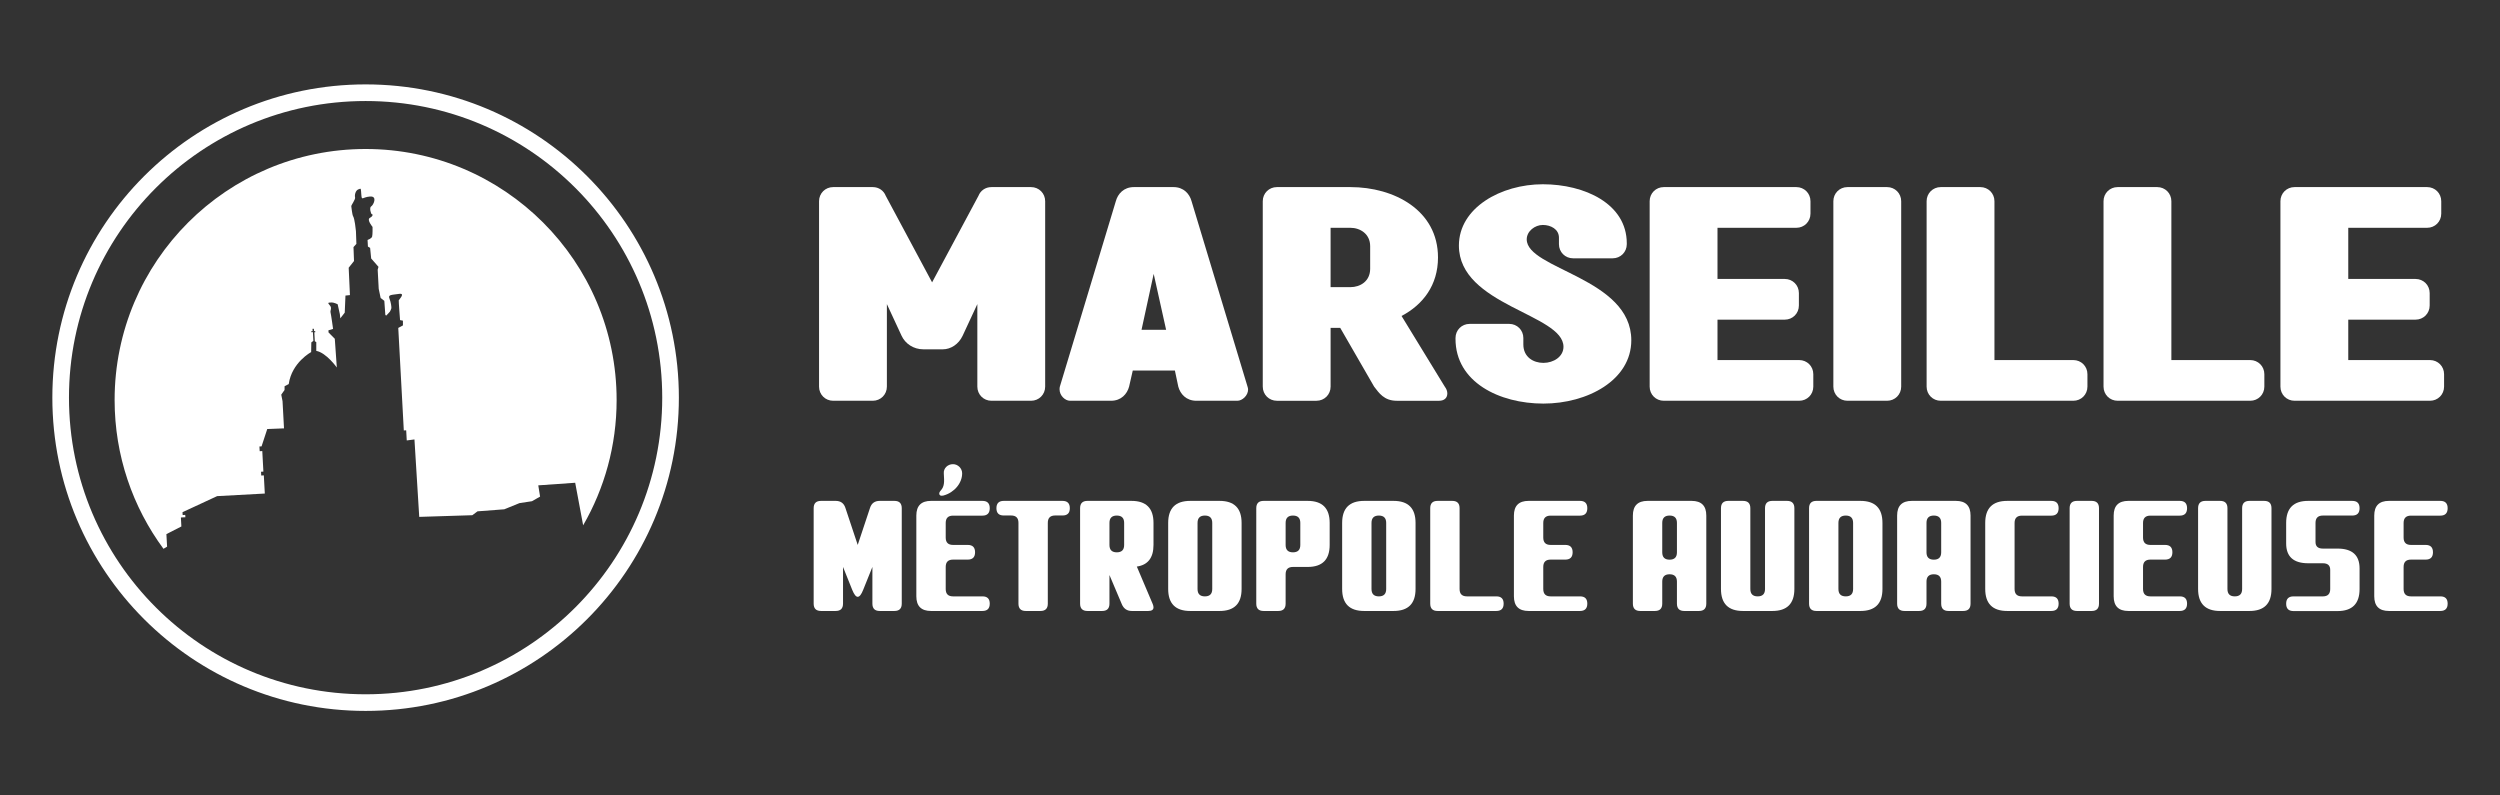 <?xml version="1.0" encoding="utf-8"?>
<!-- Generator: Adobe Illustrator 16.0.0, SVG Export Plug-In . SVG Version: 6.00 Build 0)  -->
<!DOCTYPE svg PUBLIC "-//W3C//DTD SVG 1.1//EN" "http://www.w3.org/Graphics/SVG/1.1/DTD/svg11.dtd">
<svg version="1.1" id="Calque_1" xmlns="http://www.w3.org/2000/svg" xmlns:xlink="http://www.w3.org/1999/xlink" x="0px" y="0px"
	 width="413.35px" height="131.5px" viewBox="0 -23.5 413.35 131.5" enable-background="new 0 -23.5 413.35 131.5"
	 xml:space="preserve">
<rect x="0" y="-23.5" width="413.35" height="131.5" fill="#333333" stroke="none"/>
<g>
	<g>
		<g>
			<path fill="#FFFFFF" d="M60.45-9.546c-28.606,0-51.795,23.189-51.795,51.795c0,28.606,23.188,51.795,51.795,51.795
				c28.604,0,51.795-23.189,51.795-51.795C112.245,13.644,89.054-9.546,60.45-9.546z M60.45,91.294
				c-27.087,0-49.046-21.957-49.046-49.045c0-27.087,21.959-49.045,49.046-49.045c27.086,0,49.044,21.958,49.044,49.045
				C109.494,69.337,87.536,91.294,60.45,91.294z"/>
		</g>
		<g>
			<path fill="#FFFFFF" d="M27.512,64.812l2.477-1.268l-0.081-1.484l0.742-0.037l-0.021-0.391L30.2,61.656l-0.026-0.469l5.727-2.658
				l7.883-0.426l-0.163-3.004l-0.429,0.023l-0.033-0.625l0.39-0.021l-0.183-3.396l-0.43,0.023l-0.042-0.779l0.352-0.021l0.941-2.867
				l2.771-0.11l-0.242-4.488l-0.214-1.084l0.545-0.773l0.005-0.627l0.686-0.351c0.511-3.588,3.707-5.287,3.707-5.287l0.03-1.604
				l0.338-0.254l-0.077-1.444l-0.272,0.016l-0.009-0.157l0.233-0.013l-0.021-0.391l0.234-0.013l0.021,0.391l0.195-0.01l0.01,0.194
				l-0.155,0.009l0.08,1.483l0.242,0.143v1.448c1.66,0.302,3.396,2.751,3.396,2.751l-0.335-4.755l-1.034-1.041l-0.02-0.351
				l0.77-0.237c0,0-0.324-2.37-0.419-2.717c-0.098-0.347,0.312-0.721-0.145-1.205s-0.14-0.423,0.289-0.446
				c0.43-0.022,1.034,0.296,1.034,0.296l0.361,1.625l0.077,0.7l0.732-0.939l0.121-2.825l0.739-0.079l-0.206-4.527l0.88-1.104
				l-0.086-2.305l0.48-0.534c0,0-0.061-1.836-0.075-2.109c-0.015-0.272-0.229-2.061-0.442-2.401
				c-0.213-0.342-0.28-1.551-0.327-1.705s0.722-1.135,0.626-1.481c-0.098-0.347,0.056-1.138,0.554-1.321s0.38-0.217,0.478,0.875
				c0.098,1.09,0.101,0.424,1.426,0.313c1.324-0.11,0.549,1.458,0.205,1.632c-0.342,0.175-0.047,1.294,0.109,1.285
				c0.154-0.006,0.251,0.3-0.32,0.605c-0.57,0.305,0.435,1.502,0.435,1.502s0.031,1.291-0.071,1.608
				c-0.101,0.319-0.753,0.55-0.753,0.55l0.06,1.092l0.364,0.216l0.172,1.752l1.21,1.382l-0.131,0.477l0.17,3.161l0.317,1.509
				l0.611,0.477l0.164,2.301l0.126,0.15c0,0,0.558-0.54,0.629-0.662c0.072-0.12,0.214-0.401,0.244-0.561
				c0.03-0.158-0.054-0.975-0.322-1.627c-0.27-0.65,0.399-0.569,1.564-0.749c1.163-0.181,0.012,0.938-0.021,1.058
				c-0.032,0.119,0.217,3.275,0.217,3.275l0.474,0.092l0.003,0.782l-0.774,0.418l0.283,5.223l0.633,11.728l0.395-0.021l0.091,1.675
				l1.274-0.167l0.79,12.804l8.781-0.275l0.854-0.641l4.429-0.338l2.515-1.023l2.06-0.311l1.342-0.764l-0.299-1.861l6.104-0.428
				l1.315,7.037c3.521-6.096,5.535-13.172,5.535-20.719c0-22.922-18.581-41.502-41.501-41.502s-41.501,18.58-41.501,41.502
				c0,9.211,3.003,17.719,8.079,24.604l0.597-0.357L27.512,64.812z"/>
		</g>
	</g>
	<g>
		<g>
			<path fill="#FFFFFF" d="M163.93,7.434h6.542c1.309,0,2.336,1.028,2.336,2.336v30.656c0,1.309-1.027,2.337-2.336,2.337h-6.542
				c-1.309,0-2.336-1.028-2.336-2.337V26.78l-2.432,5.233c-0.654,1.402-1.961,2.243-3.271,2.243h-3.226
				c-1.634,0-2.99-0.935-3.598-2.243l-2.429-5.233v13.646c0,1.309-1.029,2.337-2.338,2.337h-6.542c-1.309,0-2.336-1.028-2.336-2.337
				V9.77c0-1.308,1.027-2.336,2.336-2.336h6.542c1.028,0,1.823,0.607,2.15,1.448l7.663,14.301l7.663-14.301
				C162.107,8.041,162.901,7.434,163.93,7.434z"/>
			<path fill="#FFFFFF" d="M187.293,37.762l-0.608,2.664c-0.326,1.215-1.308,2.337-2.991,2.337h-6.776
				c-0.792,0-1.729-0.842-1.729-1.869c0-0.141,0-0.327,0.047-0.468l9.253-30.656c0.327-1.215,1.309-2.336,2.99-2.336h6.544
				c1.682,0,2.663,1.121,2.99,2.336l9.253,30.656c0.047,0.141,0.093,0.327,0.093,0.468c0,1.027-0.98,1.869-1.774,1.869h-6.776
				c-1.684,0-2.664-1.122-2.991-2.337l-0.562-2.664H187.293z M190.751,21.78l-2.011,9.253h4.067L190.751,21.78z"/>
			<path fill="#FFFFFF" d="M237.945,42.763h-7.009c-2.104,0-2.945-1.309-3.739-2.337l-5.607-9.721h-1.589v9.721
				c0,1.309-1.027,2.337-2.336,2.337h-6.542c-1.309,0-2.338-1.028-2.338-2.337V9.77c0-1.308,1.029-2.336,2.338-2.336h12.148
				c7.243,0,14.487,3.832,14.487,11.636c0,4.58-2.477,7.805-6.027,9.674l7.148,11.683c0.28,0.374,0.422,0.747,0.422,1.122
				C239.302,42.342,238.74,42.763,237.945,42.763z M223.271,23.977c1.637,0,3.272-0.981,3.272-3.037V17.2
				c0-2.009-1.636-3.037-3.272-3.037h-3.271v9.813H223.271z"/>
			<path fill="#FFFFFF" d="M241.215,17.107c0-6.263,6.961-10.141,13.877-10.141s13.88,3.224,13.88,9.766v0.141
				c0,1.309-1.027,2.337-2.336,2.337h-6.542c-1.309,0-2.338-1.028-2.338-2.337v-1.074c0-1.402-1.354-2.104-2.664-2.104
				c-1.307,0-2.663,1.028-2.663,2.384c0,4.953,17.29,6.355,17.29,16.683c0,6.59-7.243,10.468-14.532,10.468
				c-7.29,0-14.534-3.552-14.534-10.701v-0.14c0-1.309,1.029-2.337,2.337-2.337h6.543c1.308,0,2.337,1.028,2.337,2.337v1.074
				c0,2.056,1.634,3.037,3.317,3.037c1.682,0,3.318-1.027,3.318-2.663C258.505,28.416,241.215,27.014,241.215,17.107z"/>
			<path fill="#FFFFFF" d="M283.97,36.033h13.505c1.31,0,2.337,1.028,2.337,2.337v2.056c0,1.309-1.027,2.337-2.337,2.337h-22.384
				c-1.31,0-2.337-1.028-2.337-2.337V9.77c0-1.308,1.027-2.336,2.337-2.336h21.917c1.307,0,2.336,1.028,2.336,2.336v2.057
				c0,1.309-1.029,2.337-2.336,2.337H283.97v8.458h11.122c1.309,0,2.336,1.028,2.336,2.337v2.056c0,1.309-1.027,2.337-2.336,2.337
				H283.97V36.033z"/>
			<path fill="#FFFFFF" d="M312.006,7.434c1.31,0,2.337,1.028,2.337,2.336v30.656c0,1.309-1.027,2.337-2.337,2.337h-6.541
				c-1.31,0-2.338-1.028-2.338-2.337V9.77c0-1.308,1.028-2.336,2.338-2.336H312.006z"/>
			<path fill="#FFFFFF" d="M342.8,36.033c1.309,0,2.336,1.028,2.336,2.337v2.056c0,1.309-1.027,2.337-2.336,2.337h-21.916
				c-1.309,0-2.338-1.028-2.338-2.337V9.77c0-1.308,1.029-2.336,2.338-2.336h6.542c1.309,0,2.336,1.028,2.336,2.336v26.264H342.8z"
				/>
			<path fill="#FFFFFF" d="M372.051,36.033c1.308,0,2.337,1.028,2.337,2.337v2.056c0,1.309-1.029,2.337-2.337,2.337h-21.917
				c-1.31,0-2.337-1.028-2.337-2.337V9.77c0-1.308,1.027-2.336,2.337-2.336h6.541c1.31,0,2.339,1.028,2.339,2.336v26.264H372.051z"
				/>
			<path fill="#FFFFFF" d="M388.262,36.033h13.505c1.31,0,2.337,1.028,2.337,2.337v2.056c0,1.309-1.027,2.337-2.337,2.337h-22.383
				c-1.309,0-2.338-1.028-2.338-2.337V9.77c0-1.308,1.029-2.336,2.338-2.336h21.916c1.309,0,2.336,1.028,2.336,2.336v2.057
				c0,1.309-1.027,2.337-2.336,2.337h-13.038v8.458h11.122c1.309,0,2.338,1.028,2.338,2.337v2.056c0,1.309-1.029,2.337-2.338,2.337
				h-11.122V36.033z"/>
		</g>
		<g>
			<path fill="#FFFFFF" d="M142.709,74.048c-0.299,0.752-0.598,1.129-0.896,1.129c-0.291,0-0.592-0.377-0.898-1.129l-1.53-3.811
				v6.068c0,0.809-0.403,1.213-1.213,1.213h-2.427c-0.81,0-1.214-0.404-1.214-1.213V60.529c0-0.809,0.404-1.213,1.214-1.213h2.427
				c0.817,0,1.351,0.383,1.603,1.152l2.039,6.129l2.038-6.129c0.251-0.77,0.784-1.152,1.602-1.152h2.428
				c0.81,0,1.214,0.404,1.214,1.213v15.777c0,0.809-0.404,1.213-1.214,1.213h-2.428c-0.81,0-1.212-0.404-1.212-1.213v-6.068
				L142.709,74.048z"/>
			<path fill="#FFFFFF" d="M156.364,73.89c0,0.811,0.402,1.215,1.212,1.215h4.867c0.801,0,1.201,0.398,1.201,1.201
				c0,0.809-0.404,1.213-1.214,1.213h-8.496c-1.617,0-2.427-0.809-2.427-2.428v-13.35c0-1.617,0.81-2.426,2.427-2.426h8.496
				c0.81,0,1.214,0.404,1.214,1.213c0,0.816-0.404,1.227-1.214,1.227h-4.854c-0.81,0-1.212,0.404-1.212,1.213v2.416
				c0,0.809,0.402,1.213,1.212,1.213h2.428c0.81,0,1.214,0.404,1.214,1.213s-0.404,1.215-1.214,1.215h-2.428
				c-0.81,0-1.212,0.402-1.212,1.213V73.89z M156.048,54.763c-0.017-0.209,0.012-0.407,0.085-0.588
				c0.072-0.182,0.178-0.342,0.314-0.479c0.138-0.139,0.303-0.248,0.491-0.328c0.191-0.08,0.399-0.123,0.627-0.123
				c0.21,0,0.406,0.043,0.588,0.123s0.341,0.189,0.479,0.328c0.139,0.137,0.248,0.297,0.327,0.479
				c0.082,0.182,0.123,0.379,0.123,0.588c0,0.398-0.075,0.787-0.225,1.172s-0.359,0.74-0.632,1.068
				c-0.271,0.328-0.595,0.615-0.971,0.861c-0.377,0.248-0.795,0.434-1.256,0.564c-0.106,0.023-0.199,0.037-0.278,0.037
				c-0.236,0-0.373-0.092-0.414-0.273c-0.04-0.184,0.045-0.387,0.255-0.613c0.139-0.154,0.248-0.316,0.327-0.49
				c0.082-0.176,0.139-0.371,0.171-0.59s0.045-0.469,0.036-0.752C156.088,55.464,156.072,55.136,156.048,54.763z"/>
			<path fill="#FFFFFF" d="M173.245,76.306c0,0.809-0.404,1.213-1.214,1.213h-2.428c-0.81,0-1.212-0.404-1.212-1.213V62.943
				c0-0.807-0.405-1.213-1.215-1.213h-1.226c-0.801,0-1.201-0.4-1.201-1.201c0-0.809,0.404-1.213,1.212-1.213h9.711
				c0.808,0,1.212,0.404,1.212,1.213c0,0.801-0.398,1.201-1.201,1.201h-1.226c-0.808,0-1.213,0.406-1.213,1.213V76.306z"/>
			<path fill="#FFFFFF" d="M183.437,76.306c0,0.809-0.402,1.213-1.212,1.213h-2.427c-0.811,0-1.215-0.404-1.215-1.213V60.529
				c0-0.809,0.404-1.213,1.215-1.213h7.28c2.428,0,3.642,1.213,3.642,3.641v3.641c0,2.119-0.919,3.313-2.756,3.58l2.635,6.213
				c0.08,0.195,0.121,0.373,0.121,0.535c0,0.396-0.295,0.594-0.887,0.594h-2.694c-0.792,0-1.347-0.377-1.662-1.129l-2.04-4.816
				V76.306z M183.437,66.609c0,0.809,0.405,1.213,1.215,1.213s1.215-0.404,1.215-1.213v-3.652c0-0.809-0.405-1.215-1.215-1.215
				s-1.215,0.406-1.215,1.215V66.609z"/>
			<path fill="#FFFFFF" d="M201.643,59.316c2.428,0,3.642,1.213,3.642,3.641v10.922c0,2.428-1.214,3.641-3.642,3.641h-4.854
				c-2.428,0-3.642-1.213-3.642-3.641V62.957c0-2.428,1.214-3.641,3.642-3.641H201.643z M199.217,75.105
				c0.81,0,1.215-0.404,1.215-1.215V62.957c0-0.809-0.405-1.215-1.215-1.215s-1.215,0.406-1.215,1.215V73.89
				C198.002,74.701,198.407,75.105,199.217,75.105z"/>
			<path fill="#FFFFFF" d="M212.566,76.306c0,0.809-0.404,1.213-1.214,1.213h-2.428c-0.808,0-1.212-0.404-1.212-1.213V60.529
				c0-0.809,0.404-1.213,1.212-1.213h7.283c2.427,0,3.64,1.213,3.64,3.641v3.641c0,2.428-1.213,3.641-3.64,3.641h-2.427
				c-0.81,0-1.215,0.404-1.215,1.213V76.306z M212.566,66.609c0,0.809,0.405,1.213,1.215,1.213c0.808,0,1.212-0.404,1.212-1.213
				v-3.652c0-0.809-0.404-1.215-1.212-1.215c-0.81,0-1.215,0.406-1.215,1.215V66.609z"/>
			<path fill="#FFFFFF" d="M230.407,59.316c2.427,0,3.64,1.213,3.64,3.641v10.922c0,2.428-1.213,3.641-3.64,3.641h-4.856
				c-2.427,0-3.64-1.213-3.64-3.641V62.957c0-2.428,1.213-3.641,3.64-3.641H230.407z M227.98,75.105
				c0.808,0,1.212-0.404,1.212-1.215V62.957c0-0.809-0.404-1.215-1.212-1.215c-0.81,0-1.215,0.406-1.215,1.215V73.89
				C226.765,74.701,227.171,75.105,227.98,75.105z"/>
			<path fill="#FFFFFF" d="M241.328,73.89c0,0.811,0.405,1.215,1.215,1.215h4.867c0.8,0,1.201,0.398,1.201,1.201
				c0,0.809-0.405,1.213-1.215,1.213h-9.708c-0.81,0-1.215-0.404-1.215-1.213V60.529c0-0.809,0.405-1.213,1.215-1.213h2.427
				c0.81,0,1.213,0.404,1.213,1.213V73.89z"/>
			<path fill="#FFFFFF" d="M255.164,73.89c0,0.811,0.405,1.215,1.215,1.215h4.865c0.802,0,1.201,0.398,1.201,1.201
				c0,0.809-0.405,1.213-1.213,1.213h-8.495c-1.619,0-2.428-0.809-2.428-2.428v-13.35c0-1.617,0.809-2.426,2.428-2.426h8.495
				c0.808,0,1.213,0.404,1.213,1.213c0,0.816-0.405,1.227-1.213,1.227h-4.854c-0.81,0-1.215,0.404-1.215,1.213v2.416
				c0,0.809,0.405,1.213,1.215,1.213h2.427c0.808,0,1.213,0.404,1.213,1.213s-0.405,1.215-1.213,1.215h-2.427
				c-0.81,0-1.215,0.402-1.215,1.213V73.89z"/>
			<path fill="#FFFFFF" d="M279.692,59.316c1.617,0,2.427,0.809,2.427,2.426v14.564c0,0.809-0.405,1.213-1.215,1.213h-2.427
				c-0.81,0-1.213-0.404-1.213-1.213v-3.641c0-0.809-0.404-1.215-1.214-1.215s-1.215,0.406-1.215,1.215v3.641
				c0,0.809-0.403,1.213-1.213,1.213h-2.427c-0.81,0-1.215-0.404-1.215-1.213V61.742c0-1.617,0.81-2.426,2.428-2.426H279.692z
				 M274.836,67.822c0,0.811,0.405,1.215,1.215,1.215s1.214-0.404,1.214-1.215v-4.865c0-0.809-0.404-1.215-1.214-1.215
				s-1.215,0.406-1.215,1.215V67.822z"/>
			<path fill="#FFFFFF" d="M295.469,59.316c0.808,0,1.213,0.404,1.213,1.213v13.35c0,2.428-1.213,3.641-3.64,3.641h-4.856
				c-2.427,0-3.64-1.213-3.64-3.641v-13.35c0-0.809,0.405-1.213,1.213-1.213h2.427c0.81,0,1.215,0.404,1.215,1.213V73.89
				c0,0.811,0.404,1.215,1.215,1.215c0.808,0,1.212-0.404,1.212-1.215V60.529c0-0.809,0.405-1.213,1.215-1.213H295.469z"/>
			<path fill="#FFFFFF" d="M300.323,77.519c-0.808,0-1.213-0.404-1.213-1.213V60.529c0-0.809,0.405-1.213,1.213-1.213h7.283
				c2.427,0,3.64,1.213,3.64,3.641v10.922c0,2.428-1.213,3.641-3.64,3.641H300.323z M303.965,73.89c0,0.811,0.404,1.215,1.214,1.215
				c0.808,0,1.213-0.404,1.213-1.215V62.957c0-0.809-0.405-1.215-1.213-1.215c-0.81,0-1.214,0.406-1.214,1.215V73.89z"/>
			<path fill="#FFFFFF" d="M323.383,59.316c1.617,0,2.427,0.809,2.427,2.426v14.564c0,0.809-0.404,1.213-1.214,1.213h-2.427
				c-0.811,0-1.213-0.404-1.213-1.213v-3.641c0-0.809-0.405-1.215-1.215-1.215s-1.214,0.406-1.214,1.215v3.641
				c0,0.809-0.403,1.213-1.213,1.213h-2.427c-0.81,0-1.215-0.404-1.215-1.213V61.742c0-1.617,0.81-2.426,2.427-2.426H323.383z
				 M318.527,67.822c0,0.811,0.404,1.215,1.214,1.215s1.215-0.404,1.215-1.215v-4.865c0-0.809-0.405-1.215-1.215-1.215
				s-1.214,0.406-1.214,1.215V67.822z"/>
			<path fill="#FFFFFF" d="M328.237,62.957c0-2.428,1.212-3.641,3.64-3.641h7.283c0.808,0,1.212,0.404,1.212,1.213
				c0,0.816-0.404,1.227-1.212,1.227h-4.854c-0.81,0-1.215,0.404-1.215,1.213V73.89c0,0.811,0.405,1.215,1.215,1.215h4.865
				c0.803,0,1.201,0.398,1.201,1.201c0,0.809-0.404,1.213-1.212,1.213h-7.283c-2.428,0-3.64-1.213-3.64-3.641V62.957z"/>
			<path fill="#FFFFFF" d="M347.048,76.306c0,0.809-0.404,1.213-1.214,1.213h-2.428c-0.808,0-1.212-0.404-1.212-1.213V60.529
				c0-0.809,0.404-1.213,1.212-1.213h2.428c0.81,0,1.214,0.404,1.214,1.213V76.306z"/>
			<path fill="#FFFFFF" d="M354.329,73.89c0,0.811,0.405,1.215,1.215,1.215h4.865c0.803,0,1.201,0.398,1.201,1.201
				c0,0.809-0.404,1.213-1.212,1.213h-8.496c-1.619,0-2.427-0.809-2.427-2.428v-13.35c0-1.617,0.808-2.426,2.427-2.426h8.496
				c0.808,0,1.212,0.404,1.212,1.213c0,0.816-0.404,1.227-1.212,1.227h-4.854c-0.81,0-1.215,0.404-1.215,1.213v2.416
				c0,0.809,0.405,1.213,1.215,1.213h2.427c0.808,0,1.213,0.404,1.213,1.213s-0.405,1.215-1.213,1.215h-2.427
				c-0.81,0-1.215,0.402-1.215,1.213V73.89z"/>
			<path fill="#FFFFFF" d="M374.355,59.316c0.808,0,1.212,0.404,1.212,1.213v13.35c0,2.428-1.212,3.641-3.64,3.641h-4.855
				c-2.428,0-3.64-1.213-3.64-3.641v-13.35c0-0.809,0.404-1.213,1.212-1.213h2.428c0.81,0,1.214,0.404,1.214,1.213V73.89
				c0,0.811,0.405,1.215,1.215,1.215c0.808,0,1.213-0.404,1.213-1.215V60.529c0-0.809,0.404-1.213,1.214-1.213H374.355z"/>
			<path fill="#FFFFFF" d="M384.063,69.63h-2.427c-2.428,0-3.642-1.092-3.642-3.275v-3.398c0-2.428,1.214-3.641,3.642-3.641h7.281
				c0.81,0,1.214,0.404,1.214,1.213s-0.404,1.213-1.214,1.213h-4.854c-0.81,0-1.215,0.406-1.215,1.215v3.156
				c0,0.727,0.405,1.09,1.215,1.09h2.427c2.428,0,3.642,1.094,3.642,3.277v3.41c0,2.428-1.214,3.643-3.642,3.643h-7.281
				c-0.81,0-1.214-0.404-1.214-1.215c0-0.809,0.404-1.213,1.214-1.213h4.854c0.81,0,1.214-0.404,1.214-1.215v-3.168
				C385.277,69.996,384.873,69.63,384.063,69.63z"/>
			<path fill="#FFFFFF" d="M397.413,73.89c0,0.811,0.405,1.215,1.215,1.215h4.865c0.802,0,1.201,0.398,1.201,1.201
				c0,0.809-0.405,1.213-1.213,1.213h-8.495c-1.619,0-2.428-0.809-2.428-2.428v-13.35c0-1.617,0.809-2.426,2.428-2.426h8.495
				c0.808,0,1.213,0.404,1.213,1.213c0,0.816-0.405,1.227-1.213,1.227h-4.854c-0.81,0-1.215,0.404-1.215,1.213v2.416
				c0,0.809,0.405,1.213,1.215,1.213h2.427c0.808,0,1.213,0.404,1.213,1.213s-0.405,1.215-1.213,1.215h-2.427
				c-0.81,0-1.215,0.402-1.215,1.213V73.89z"/>
		</g>
	</g>
</g>
</svg>
